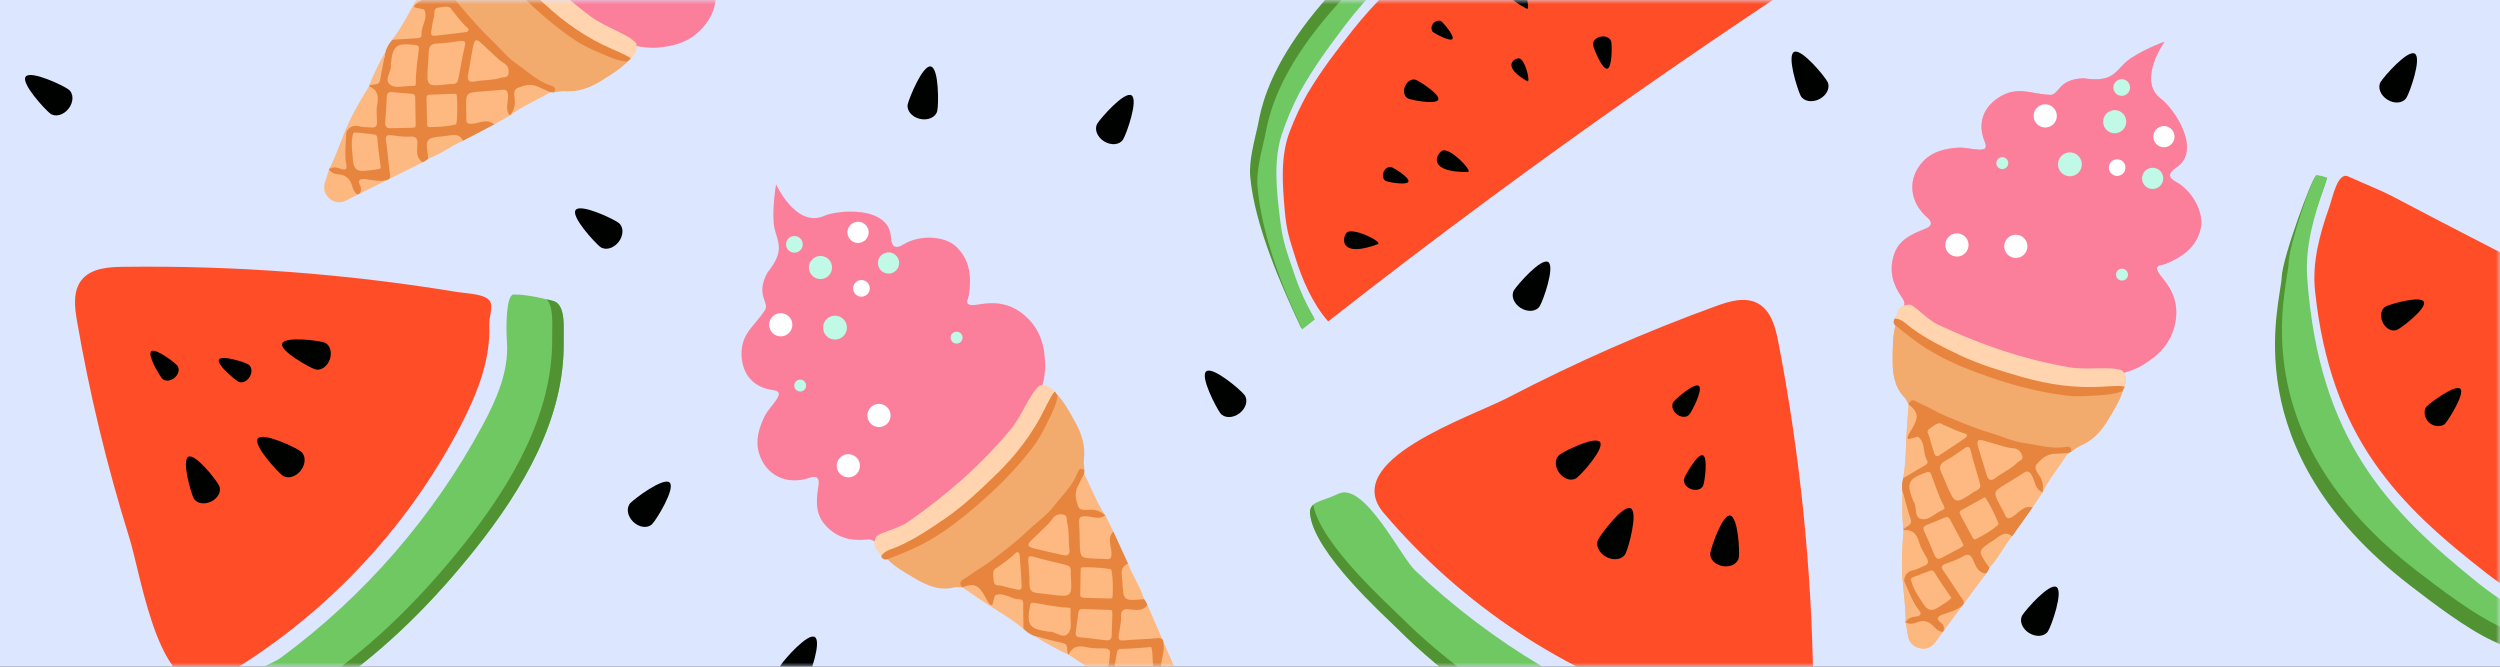 <?xml version="1.0" encoding="UTF-8"?>
<svg width="300px" height="80px" viewBox="0 0 300 80" version="1.1" xmlns="http://www.w3.org/2000/svg" xmlns:xlink="http://www.w3.org/1999/xlink">
    <rect x="0" y="0" width="300" height="80" fill="#333333" stroke="none"/>
    <title>Group 18 + Group 19 + Group 20 + Group 21 + Group 22 Mask</title>
    <defs>
        <rect id="path-1" x="0" y="0" width="300" height="80"></rect>
    </defs>
    <g id="Page-3" stroke="none" stroke-width="1" fill="none" fill-rule="evenodd">
        <g id="Artboard-Copy-11" transform="translate(-1140, 0)">
            <g id="Group-18-+-Group-19-+-Group-20-+-Group-21-+-Group-22-Mask" transform="translate(1140, 0)">
                <mask id="mask-2" fill="white">
                    <use xlink:href="#path-1"></use>
                </mask>
                <use id="Mask" fill="#DCE6FF" xlink:href="#path-1"></use>
                <g id="Group-2" mask="url(#mask-2)" fill-rule="nonzero">
                    <g transform="translate(227, 5)">
                        <path d="M32.225,6.788 C33.755,7.824 37.415,13.069 34.073,15.153 C33.151,15.796 33.172,16.32 34.15,16.845 C36.085,17.884 37.544,20.564 37.068,22.484 C36.507,24.748 34.828,25.861 32.844,26.673 C32.481,26.822 31.836,26.788 31.833,27.165 C31.83,27.566 32.213,28.008 32.508,28.366 C33.787,29.915 34.429,31.557 34.042,33.662 C33.585,36.141 32.061,37.636 30.06,38.843 C27.922,40.046 25.626,40.196 23.213,40.14 C18.686,40.035 14.572,38.34 10.399,36.97 C7.103,35.883 4.06,34.142 1.454,31.849 C1.632,31.43 1.519,31.101 1.254,30.725 C0.158,29.173 -0.354,27.554 0.27,25.591 C0.697,24.25 1.592,23.58 2.707,23.019 C3.163,22.79 3.649,22.624 4.119,22.421 C4.843,22.109 4.905,21.654 4.3,21.129 C2.098,19.221 1.828,16.386 3.833,14.302 C4.882,13.213 6.364,12.835 7.909,12.725 C8.772,12.663 9.568,12.911 10.398,12.955 C11.3,13.004 11.472,12.741 11.148,11.95 C10.234,9.715 11.066,7.676 13.169,6.512 C15.284,5.341 16.779,6.296 19.013,6.384 C20.114,6.427 19.933,4.47 23.056,4.395 C26.379,4.905 26.732,3.743 28.122,2.429 C29.667,1.116 32.749,-6.94682407e-15 32.749,-6.94682407e-15 C32.749,-6.94682407e-15 29.468,4.574 32.225,6.788 Z" id="Path" fill="#FDAEC0"></path>
                        <path d="M2.028,43.506 C1.848,43.251 1.78,42.945 1.546,42.702 C0.256,41.357 0.092,39.661 0.119,37.915 C0.139,36.621 0.11,35.322 0.466,34.059 C0.882,33.894 1.122,34.197 1.38,34.417 C3.779,36.469 6.499,37.946 9.43,39.103 C12.839,40.444 16.376,41.437 19.986,42.067 C21.428,42.32 22.876,42.342 24.358,42.235 C25.486,42.153 26.599,41.925 27.73,41.911 C27.366,43.111 26.651,44.233 25.986,45.346 C25.145,46.753 24.129,47.861 22.607,48.503 C22.22,48.666 21.89,48.966 21.533,49.203 C21.285,48.946 20.95,48.949 20.639,48.949 C16.34,48.947 12.399,47.471 8.445,46.027 C6.733,45.402 5.097,44.623 3.488,43.775 C3.034,43.535 2.56,43.347 2.028,43.506 Z" id="Path" fill="#FDB981"></path>
                        <path d="M2.028,43.506 C2.393,42.617 2.963,43.23 3.362,43.397 C4.471,43.859 5.489,44.509 6.61,44.975 C8.343,45.694 10.066,46.42 11.87,46.948 C13.237,47.348 14.564,47.995 15.956,48.173 C17.534,48.375 19.098,48.886 20.73,48.654 C21.094,48.603 21.644,48.473 21.533,49.203 C21.401,49.261 21.268,49.318 21.135,49.376 C20.753,49.648 20.315,49.692 19.864,49.696 C19.447,49.699 19.051,49.753 18.677,49.986 C17.475,50.733 17.401,50.935 18.062,52.192 C18.379,52.793 18.617,52.749 18.296,53.411 C18.24,53.419 18.152,54.065 18.095,54.072 C17.394,54.106 17.214,53.559 17.002,53.069 C16.405,51.693 16.276,51.642 15.039,52.509 C14.388,52.966 13.682,53.331 13.039,53.802 C12.652,54.086 12.586,54.363 12.812,54.769 C13.12,55.324 13.425,55.882 13.708,56.451 C13.943,56.925 14.222,56.912 14.616,56.64 C15.007,56.369 15.372,56.052 15.805,55.849 C16.166,55.68 16.551,55.403 16.901,55.882 C16.082,57.036 15.264,58.189 14.445,59.342 C13.063,59.121 12.229,60.213 11.158,60.731 C10.801,60.904 10.928,61.26 11.061,61.571 C11.284,62.087 11.712,62.517 11.717,63.124 C11.659,63.401 11.316,63.825 11.316,63.825 C10.484,64.059 10.182,63.457 9.862,62.894 C9.234,61.79 9.216,61.743 8.076,62.257 C6.014,63.187 5.983,62.623 7.326,64.787 C7.578,65.194 7.815,65.611 8.084,66.008 C8.805,67.075 9.039,67.351 7.965,68.1 C7.781,68.228 7.269,68.449 7.074,68.557 C6.469,68.893 5.449,69.031 6.391,70.085 C6.516,70.226 6.397,70.518 6.225,70.691 C6.196,70.741 6.162,70.787 6.122,70.828 C5.556,71.09 5.228,70.673 4.9,70.36 C4.367,69.853 3.793,69.697 3.084,69.926 C2.605,70.081 2.093,70.209 1.694,69.717 L1.682,69.699 C1.658,69.171 2.05,68.967 2.441,68.886 C3.269,68.716 3.073,68.394 2.737,67.861 C2.188,66.99 1.541,66.142 1.487,65.043 L1.487,65.043 C1.323,63.955 1.499,63.634 2.493,63.205 C4.224,62.459 4.187,62.477 3.371,60.792 C2.922,59.864 2.582,58.898 1.432,58.622 L1.43,58.604 C1.364,58.306 1.568,58.128 1.748,57.959 C2.049,57.676 2.06,57.356 1.923,57.004 C1.621,56.229 1.62,55.4 1.477,54.596 C1.207,53.868 1.207,53.129 1.382,52.382 C1.879,51.83 2.448,51.361 3.129,51.065 C3.836,50.759 4.132,50.338 3.772,49.573 C3.596,49.199 3.548,48.775 3.473,48.366 C3.432,48.148 3.436,47.716 3.214,47.776 C0.54,48.489 2.634,45.805 2.634,45.805 C2.996,44.838 2.653,44.324 2.042,43.543 L2.028,43.506 Z" id="Path" fill="#E7853E"></path>
                        <path d="M2.251,31.567 C2.851,31.749 4.314,33.365 5.523,33.937 C10.594,36.337 15.857,38.149 21.419,39.089 C23.51,39.442 26.399,38.901 27.676,39.47 C28.262,40.125 28.156,40.834 27.844,41.56 C25.105,41.785 22.373,41.821 19.648,41.376 C15.882,40.762 12.273,39.648 8.748,38.19 C5.737,36.947 2.922,35.275 0.39,33.225 C0.471,33.095 0.599,32.973 0.627,32.832 C0.808,31.937 1.352,31.53 2.251,31.567 Z" id="Path" fill="#FDBA80"></path>
                        <path d="M0.39,33.225 C1.26,33.263 1.793,33.94 2.408,34.388 C4.221,35.711 6.196,36.691 8.218,37.645 C10.628,38.782 13.154,39.526 15.69,40.252 C18.859,41.159 22.095,41.609 25.406,41.396 C25.979,41.359 28.452,41.178 27.844,41.56 C27.806,41.677 27.768,41.794 27.73,41.911 C26.716,42.345 25.676,42.387 24.574,42.458 C23.371,42.535 22.174,42.617 20.993,42.471 C18.112,42.117 15.295,41.435 12.541,40.515 C9.588,39.528 6.683,38.436 4.042,36.739 C2.783,35.929 1.626,34.994 0.466,34.058 C0.2,33.803 0.184,33.524 0.39,33.225 Z" id="Path" fill="#E7843E"></path>
                        <path d="M6.225,70.691 C6.317,70.328 6.288,70.033 5.947,69.767 C5.429,69.363 5.307,69.037 6.12,68.741 C6.914,68.451 8.016,68.22 8.578,67.518 C8.782,67.263 8.53,66.952 8.309,66.637 C7.579,65.603 6.932,64.51 6.197,63.48 C5.846,62.989 6.057,62.817 6.478,62.647 C7.154,62.375 7.881,62.182 8.49,61.801 C9.235,61.334 9.521,61.61 9.811,62.284 C10.107,62.974 10.381,63.737 11.316,63.825 C9.619,66.114 7.922,68.403 6.225,70.691 Z" id="Path" fill="#FCB982"></path>
                        <path d="M16.901,55.882 C15.842,55.603 15.283,56.508 14.581,56.961 C13.979,57.349 13.796,57.244 13.558,56.691 C13.407,56.34 13.199,56.015 13.022,55.676 C12.154,54.013 12.156,54.015 13.731,53.056 C14.438,52.626 15.151,52.204 15.841,51.747 C16.309,51.438 16.532,51.574 16.802,52.034 C17.209,52.725 17.194,53.695 18.096,54.072 C17.697,54.675 17.299,55.279 16.901,55.882 Z" id="Path" fill="#FDB981"></path>
                        <path d="M2.042,43.543 C3.263,44.481 3.223,45.135 2.432,46.469 C2.247,46.78 1.663,47.615 1.98,47.698 C2.069,47.721 3.123,47.378 3.182,47.424 C4.095,48.135 3.696,49.345 4.232,50.218 C4.495,50.646 4.033,50.81 3.739,50.985 C2.954,51.452 2.168,51.918 1.382,52.382 C1.758,50.403 1.683,48.392 1.828,46.396 C1.898,45.445 1.969,44.494 2.042,43.543 Z" id="Path" fill="#FDB982"></path>
                        <path d="M1.432,58.622 C2.574,58.507 3.031,59.154 3.318,60.157 C3.506,60.815 3.932,61.405 4.251,62.027 C4.469,62.451 4.37,62.739 3.903,62.909 C3.488,63.06 3.101,63.323 2.675,63.405 C1.733,63.588 1.453,64.186 1.487,65.044 C1.045,64.518 1.29,60.208 1.432,58.622 Z" id="Path" fill="#FDB980"></path>
                        <path d="M1.694,69.717 C2.105,69.897 2.574,69.892 2.982,69.702 C3.824,69.329 4.499,69.568 5.086,70.217 C5.366,70.527 5.684,70.78 6.122,70.828 C5.825,71.237 5.53,71.647 5.231,72.055 C4.746,72.716 4.074,72.964 3.306,72.76 C2.545,72.557 2.056,72.038 1.946,71.214 C1.878,70.713 1.779,70.216 1.694,69.717 Z" id="Path" fill="#FCB87F"></path>
                        <path d="M18.095,54.072 C18.236,53.406 18.158,52.824 17.837,52.258 C17.566,51.78 17.002,51.186 17.396,50.722 C17.899,50.129 18.537,49.519 19.436,49.463 C20.002,49.427 20.569,49.404 21.135,49.376 C20.172,50.93 18.889,52.413 18.095,54.072 Z" id="Path" fill="#FCB982"></path>
                        <path d="M11.717,63.124 C10.269,61.078 10.274,61.086 12.286,59.792 C12.958,59.36 13.545,58.634 14.445,59.342 C13.441,60.535 12.804,61.992 11.717,63.124 Z" id="Path" fill="#FCB97F"></path>
                        <path d="M1.296,64.311 C1.841,65.379 2.461,67.243 3.244,68.182 C3.582,68.588 3.593,68.896 2.936,68.982 C2.439,69.047 1.919,69.146 1.682,69.699 C1.738,68.142 1.396,65.974 1.296,64.311 Z" id="Path" fill="#FBB780"></path>
                        <path d="M1.311,53.973 C1.574,54.875 1.978,56.409 2.274,57.3 C2.545,58.121 1.59,58.094 1.43,58.604 C1.247,57.266 1.25,55.308 1.311,53.973 Z" id="Path" fill="#FABA85"></path>
                        <path d="M10.654,53.335 C10.529,53.783 10.143,53.853 9.86,54.041 C7.6,55.543 7.606,55.539 6.558,53.087 C6.366,52.636 6.182,52.175 5.974,51.741 C5.627,51.019 5.797,50.652 6.464,50.286 C7.242,49.86 7.965,49.33 8.698,48.825 C9.174,48.497 9.367,48.558 9.509,49.165 C9.783,50.336 10.163,51.482 10.493,52.64 C10.563,52.882 10.608,53.132 10.654,53.335 Z" id="Path" fill="#FDB981"></path>
                        <path d="M6.361,56.02 C6.236,56.113 6.104,56.197 5.966,56.27 C5.183,56.615 4.466,57.426 3.653,57.303 C2.599,57.143 3.104,55.846 2.624,55.185 C2.607,55.158 2.594,55.129 2.584,55.099 C1.726,52.959 1.973,52.462 4.175,51.675 C4.626,51.514 4.687,51.8 4.779,52.038 C5.255,53.273 5.632,54.548 6.269,55.718 C6.309,55.816 6.34,55.917 6.361,56.02 L6.361,56.02 Z" id="Path" fill="#FDB981"></path>
                        <path d="M12.132,48.197 C12.81,48.329 13.652,48.727 14.582,48.79 C15.1,48.825 15.46,49.105 15.645,49.616 C15.858,50.209 15.323,50.267 15.052,50.54 C14.3,51.299 13.301,51.694 12.477,52.343 C11.923,52.78 11.592,52.633 11.398,51.979 C11.066,50.857 10.689,49.748 10.376,48.621 C10.151,47.813 10.34,47.667 11.184,47.91 C11.43,47.98 11.673,48.058 12.132,48.197 Z" id="Path" fill="#FDB981"></path>
                        <path d="M8.623,60.48 C8.503,60.574 8.377,60.661 8.247,60.741 C7.495,61.147 6.738,61.545 5.984,61.949 C5.581,62.165 5.316,62.017 5.149,61.63 C4.734,60.672 4.35,59.699 3.901,58.757 C3.678,58.291 3.893,58.117 4.254,57.969 C4.958,57.682 5.67,57.414 6.369,57.113 C6.66,56.988 6.844,57.029 6.992,57.311 C7.496,58.268 8.009,59.219 8.515,60.175 C8.557,60.274 8.594,60.376 8.623,60.48 Z" id="Path" fill="#FDB981"></path>
                        <path d="M11.191,54.686 C11.401,54.735 12.955,57.821 12.81,57.951 C12.001,58.678 11.055,59.205 10.096,59.7 C9.829,59.837 9.724,59.527 9.622,59.341 C9.177,58.529 8.739,57.713 8.305,56.895 C8.186,56.671 8.022,56.415 8.344,56.232 C9.231,55.727 10.128,55.239 11.022,54.746 C11.076,54.721 11.133,54.701 11.191,54.686 Z" id="Path" fill="#FDB980"></path>
                        <path d="M7.161,66.755 C6.735,67.221 6.207,67.46 5.742,67.788 C4.935,68.358 4.349,68.379 3.774,67.437 C3.277,66.621 2.694,65.865 2.418,64.931 C2.344,64.68 2.196,64.417 2.533,64.28 C3.238,63.991 3.951,63.722 4.672,63.473 C4.928,63.383 5.082,63.583 5.199,63.785 C5.738,64.72 7.126,66.655 7.161,66.755 Z" id="Path" fill="#FDB981"></path>
                        <path d="M6.15,45.95 C7.118,46.359 7.867,46.779 8.705,46.982 C9.146,47.089 9.101,47.37 8.803,47.576 C7.788,48.277 6.756,48.953 5.724,49.629 C5.395,49.845 5.198,49.704 5.096,49.353 C4.928,48.777 4.706,48.212 4.593,47.626 C4.518,47.24 4.015,46.787 4.555,46.439 C5.074,46.104 5.592,45.516 6.15,45.95 Z" id="Path" fill="#FDBA80"></path>
                        <circle id="Oval" fill="#C1F9E7" transform="translate(21.388, 14.72) rotate(-27.355) translate(-21.388, -14.72) " cx="21.388" cy="14.72" r="1.432"></circle>
                        <circle id="Oval" fill="#FFFFFF" transform="translate(27.056, 15.111) rotate(-89.633) translate(-27.056, -15.111) " cx="27.056" cy="15.111" r="1"></circle>
                        <circle id="Oval" fill="#C1F9E7" transform="translate(26.763, 9.603) rotate(-80.707) translate(-26.763, -9.603) " cx="26.763" cy="9.603" r="1.388"></circle>
                        <circle id="Oval" fill="#C1F9E7" transform="translate(31.317, 16.405) rotate(-66.786) translate(-31.317, -16.405) " cx="31.317" cy="16.405" r="1.273"></circle>
                        <path d="M13.96,14.785 C13.876,15.062 13.633,15.262 13.345,15.29 C13.057,15.318 12.78,15.17 12.644,14.915 C12.507,14.659 12.538,14.347 12.722,14.123 C12.906,13.899 13.206,13.808 13.483,13.892 C13.862,14.007 14.075,14.407 13.96,14.785 L13.96,14.785 Z" id="Path" fill="#C1F9E7"></path>
                        <circle id="Oval" fill="#FFFFFF" transform="translate(32.672, 11.398) rotate(-12.674) translate(-32.672, -11.398) " cx="32.672" cy="11.398" r="1.273"></circle>
                        <circle id="Oval" fill="#FFFFFF" transform="translate(18.428, 8.909) rotate(-20.021) translate(-18.428, -8.909) " cx="18.428" cy="8.909" r="1.393"></circle>
                        <circle id="Oval" fill="#C1F9E7" transform="translate(27.607, 5.503) rotate(-27.592) translate(-27.607, -5.503) " cx="27.607" cy="5.503" r="1"></circle>
                        <circle id="Oval" fill="#FFFFFF" transform="translate(7.832, 24.395) rotate(-71.599) translate(-7.832, -24.395) " cx="7.832" cy="24.395" r="1.393"></circle>
                        <circle id="Oval" fill="#FFFFFF" transform="translate(14.898, 24.561) rotate(-66.461) translate(-14.898, -24.561) " cx="14.898" cy="24.561" r="1.393"></circle>
                        <path d="M28.328,28.164 C28.213,28.543 27.814,28.756 27.435,28.641 C27.057,28.526 26.843,28.127 26.958,27.748 C27.073,27.37 27.473,27.156 27.851,27.271 C28.033,27.326 28.185,27.452 28.275,27.619 C28.364,27.786 28.383,27.983 28.328,28.164 Z" id="Path" fill="#C1F9E7"></path>
                    </g>
                </g>
                <g id="Group-2-Copy-2" mask="url(#mask-2)" fill-rule="nonzero">
                    <g transform="translate(69.972, -1.381) rotate(27) translate(-69.972, 1.381) translate(50.972, -37.881)" id="Path">
                        <path d="M32.225,6.788 C33.755,7.824 37.415,13.069 34.073,15.153 C33.151,15.796 33.172,16.32 34.15,16.845 C36.085,17.884 37.544,20.564 37.068,22.484 C36.507,24.748 34.828,25.861 32.844,26.673 C32.481,26.822 31.836,26.788 31.833,27.165 C31.83,27.566 32.213,28.008 32.508,28.366 C33.787,29.915 34.429,31.557 34.042,33.662 C33.585,36.141 32.061,37.636 30.06,38.843 C27.922,40.046 25.626,40.196 23.213,40.14 C18.686,40.035 14.572,38.34 10.399,36.97 C7.103,35.883 4.06,34.142 1.454,31.849 C1.632,31.43 1.519,31.101 1.254,30.725 C0.158,29.173 -0.354,27.554 0.27,25.591 C0.697,24.25 1.592,23.58 2.707,23.019 C3.163,22.79 3.649,22.624 4.119,22.421 C4.843,22.109 4.905,21.654 4.3,21.129 C2.098,19.221 1.828,16.386 3.833,14.302 C4.882,13.213 6.364,12.835 7.909,12.725 C8.772,12.663 9.568,12.911 10.398,12.955 C11.3,13.004 11.472,12.741 11.148,11.95 C10.234,9.715 11.066,7.676 13.169,6.512 C15.284,5.341 16.779,6.296 19.013,6.384 C20.114,6.427 19.933,4.47 23.056,4.395 C26.379,4.905 26.732,3.743 28.122,2.429 C29.667,1.116 32.749,-6.94682407e-15 32.749,-6.94682407e-15 C32.749,-6.94682407e-15 29.468,4.574 32.225,6.788 Z" fill="#FB7F9B"></path>
                        <path d="M2.028,43.506 C1.848,43.251 1.78,42.945 1.546,42.702 C0.256,41.357 0.092,39.661 0.119,37.915 C0.139,36.621 0.11,35.322 0.466,34.059 C0.882,33.894 1.122,34.197 1.38,34.417 C3.779,36.469 6.499,37.946 9.43,39.103 C12.839,40.444 16.376,41.437 19.986,42.067 C21.428,42.32 22.876,42.342 24.358,42.235 C25.486,42.153 26.599,41.925 27.73,41.911 C27.366,43.111 26.651,44.233 25.986,45.346 C25.145,46.753 24.129,47.861 22.607,48.503 C22.22,48.666 21.89,48.966 21.533,49.203 C21.285,48.946 20.95,48.949 20.639,48.949 C16.34,48.947 12.399,47.471 8.445,46.027 C6.733,45.402 5.097,44.623 3.488,43.775 C3.034,43.535 2.56,43.347 2.028,43.506 Z" fill="#F3AA6D"></path>
                        <path d="M2.028,43.506 C2.393,42.617 2.963,43.23 3.362,43.397 C4.471,43.859 5.489,44.509 6.61,44.975 C8.343,45.694 10.066,46.42 11.87,46.948 C13.237,47.348 14.564,47.995 15.956,48.173 C17.534,48.375 19.098,48.886 20.73,48.654 C21.094,48.603 21.644,48.473 21.533,49.203 C21.401,49.261 21.268,49.318 21.135,49.376 C20.753,49.648 20.315,49.692 19.864,49.696 C19.447,49.699 19.051,49.753 18.677,49.986 C17.475,50.733 17.401,50.935 18.062,52.192 C18.379,52.793 18.617,52.749 18.296,53.411 C18.24,53.419 18.152,54.065 18.095,54.072 C17.394,54.106 17.214,53.559 17.002,53.069 C16.405,51.693 16.276,51.642 15.039,52.509 C14.388,52.966 13.682,53.331 13.039,53.802 C12.652,54.086 12.586,54.363 12.812,54.769 C13.12,55.324 13.425,55.882 13.708,56.451 C13.943,56.925 14.222,56.912 14.616,56.64 C15.007,56.369 15.372,56.052 15.805,55.849 C16.166,55.68 16.551,55.403 16.901,55.882 C16.082,57.036 15.264,58.189 14.445,59.342 C13.063,59.121 12.229,60.213 11.158,60.731 C10.801,60.904 10.928,61.26 11.061,61.571 C11.284,62.087 11.712,62.517 11.717,63.124 C11.659,63.401 11.316,63.825 11.316,63.825 C10.484,64.059 10.182,63.457 9.862,62.894 C9.234,61.79 9.216,61.743 8.076,62.257 C6.014,63.187 5.983,62.623 7.326,64.787 C7.578,65.194 7.815,65.611 8.084,66.008 C8.805,67.075 9.039,67.351 7.965,68.1 C7.781,68.228 7.269,68.449 7.074,68.557 C6.469,68.893 5.449,69.031 6.391,70.085 C6.516,70.226 6.397,70.518 6.225,70.691 C6.196,70.741 6.162,70.787 6.122,70.828 C5.556,71.09 5.228,70.673 4.9,70.36 C4.367,69.853 3.793,69.697 3.084,69.926 C2.605,70.081 2.093,70.209 1.694,69.717 L1.682,69.699 C1.658,69.171 2.05,68.967 2.441,68.886 C3.269,68.716 3.073,68.394 2.737,67.861 C2.188,66.99 1.541,66.142 1.487,65.043 L1.487,65.043 C1.323,63.955 1.499,63.634 2.493,63.205 C4.224,62.459 4.187,62.477 3.371,60.792 C2.922,59.864 2.582,58.898 1.432,58.622 L1.43,58.604 C1.364,58.306 1.568,58.128 1.748,57.959 C2.049,57.676 2.06,57.356 1.923,57.004 C1.621,56.229 1.62,55.4 1.477,54.596 C1.207,53.868 1.207,53.129 1.382,52.382 C1.879,51.83 2.448,51.361 3.129,51.065 C3.836,50.759 4.132,50.338 3.772,49.573 C3.596,49.199 3.548,48.775 3.473,48.366 C3.432,48.148 3.436,47.716 3.214,47.776 C0.54,48.489 2.634,45.805 2.634,45.805 C2.996,44.838 2.653,44.324 2.042,43.543 L2.028,43.506 Z" fill="#E7853E"></path>
                        <path d="M2.251,31.567 C2.851,31.749 4.314,33.365 5.523,33.937 C10.594,36.337 15.857,38.149 21.419,39.089 C23.51,39.442 26.399,38.901 27.676,39.47 C28.262,40.125 28.156,40.834 27.844,41.56 C25.105,41.785 22.373,41.821 19.648,41.376 C15.882,40.762 12.273,39.648 8.748,38.19 C5.737,36.947 2.922,35.275 0.39,33.225 C0.471,33.095 0.599,32.973 0.627,32.832 C0.808,31.937 1.352,31.53 2.251,31.567 Z" fill="#FFD4AE"></path>
                        <path d="M0.39,33.225 C1.26,33.263 1.793,33.94 2.408,34.388 C4.221,35.711 6.196,36.691 8.218,37.645 C10.628,38.782 13.154,39.526 15.69,40.252 C18.859,41.159 22.095,41.609 25.406,41.396 C25.979,41.359 28.452,41.178 27.844,41.56 C27.806,41.677 27.768,41.794 27.73,41.911 C26.716,42.345 25.676,42.387 24.574,42.458 C23.371,42.535 22.174,42.617 20.993,42.471 C18.112,42.117 15.295,41.435 12.541,40.515 C9.588,39.528 6.683,38.436 4.042,36.739 C2.783,35.929 1.626,34.994 0.466,34.058 C0.2,33.803 0.184,33.524 0.39,33.225 Z" fill="#E7843E"></path>
                        <path d="M6.225,70.691 C6.317,70.328 6.288,70.033 5.947,69.767 C5.429,69.363 5.307,69.037 6.12,68.741 C6.914,68.451 8.016,68.22 8.578,67.518 C8.782,67.263 8.53,66.952 8.309,66.637 C7.579,65.603 6.932,64.51 6.197,63.48 C5.846,62.989 6.057,62.817 6.478,62.647 C7.154,62.375 7.881,62.182 8.49,61.801 C9.235,61.334 9.521,61.61 9.811,62.284 C10.107,62.974 10.381,63.737 11.316,63.825 C9.619,66.114 7.922,68.403 6.225,70.691 Z" fill="#FCB982"></path>
                        <path d="M16.901,55.882 C15.842,55.603 15.283,56.508 14.581,56.961 C13.979,57.349 13.796,57.244 13.558,56.691 C13.407,56.34 13.199,56.015 13.022,55.676 C12.154,54.013 12.156,54.015 13.731,53.056 C14.438,52.626 15.151,52.204 15.841,51.747 C16.309,51.438 16.532,51.574 16.802,52.034 C17.209,52.725 17.194,53.695 18.096,54.072 C17.697,54.675 17.299,55.279 16.901,55.882 Z" fill="#FDB981"></path>
                        <path d="M2.042,43.543 C3.263,44.481 3.223,45.135 2.432,46.469 C2.247,46.78 1.663,47.615 1.98,47.698 C2.069,47.721 3.123,47.378 3.182,47.424 C4.095,48.135 3.696,49.345 4.232,50.218 C4.495,50.646 4.033,50.81 3.739,50.985 C2.954,51.452 2.168,51.918 1.382,52.382 C1.758,50.403 1.683,48.392 1.828,46.396 C1.898,45.445 1.969,44.494 2.042,43.543 Z" fill="#FDB982"></path>
                        <path d="M1.432,58.622 C2.574,58.507 3.031,59.154 3.318,60.157 C3.506,60.815 3.932,61.405 4.251,62.027 C4.469,62.451 4.37,62.739 3.903,62.909 C3.488,63.06 3.101,63.323 2.675,63.405 C1.733,63.588 1.453,64.186 1.487,65.044 C1.045,64.518 1.29,60.208 1.432,58.622 Z" fill="#FDB980"></path>
                        <path d="M1.694,69.717 C2.105,69.897 2.574,69.892 2.982,69.702 C3.824,69.329 4.499,69.568 5.086,70.217 C5.366,70.527 5.684,70.78 6.122,70.828 C5.825,71.237 5.53,71.647 5.231,72.055 C4.746,72.716 4.074,72.964 3.306,72.76 C2.545,72.557 2.056,72.038 1.946,71.214 C1.878,70.713 1.779,70.216 1.694,69.717 Z" fill="#FCB87F"></path>
                        <path d="M18.095,54.072 C18.236,53.406 18.158,52.824 17.837,52.258 C17.566,51.78 17.002,51.186 17.396,50.722 C17.899,50.129 18.537,49.519 19.436,49.463 C20.002,49.427 20.569,49.404 21.135,49.376 C20.172,50.93 18.889,52.413 18.095,54.072 Z" fill="#FCB982"></path>
                        <path d="M11.717,63.124 C10.269,61.078 10.274,61.086 12.286,59.792 C12.958,59.36 13.545,58.634 14.445,59.342 C13.441,60.535 12.804,61.992 11.717,63.124 Z" fill="#FCB97F"></path>
                        <path d="M1.296,64.311 C1.841,65.379 2.461,67.243 3.244,68.182 C3.582,68.588 3.593,68.896 2.936,68.982 C2.439,69.047 1.919,69.146 1.682,69.699 C1.738,68.142 1.396,65.974 1.296,64.311 Z" fill="#FBB780"></path>
                        <path d="M1.311,53.973 C1.574,54.875 1.978,56.409 2.274,57.3 C2.545,58.121 1.59,58.094 1.43,58.604 C1.247,57.266 1.25,55.308 1.311,53.973 Z" fill="#FABA85"></path>
                        <path d="M10.654,53.335 C10.529,53.783 10.143,53.853 9.86,54.041 C7.6,55.543 7.606,55.539 6.558,53.087 C6.366,52.636 6.182,52.175 5.974,51.741 C5.627,51.019 5.797,50.652 6.464,50.286 C7.242,49.86 7.965,49.33 8.698,48.825 C9.174,48.497 9.367,48.558 9.509,49.165 C9.783,50.336 10.163,51.482 10.493,52.64 C10.563,52.882 10.608,53.132 10.654,53.335 Z" fill="#FDB981"></path>
                        <path d="M6.361,56.02 C6.236,56.113 6.104,56.197 5.966,56.27 C5.183,56.615 4.466,57.426 3.653,57.303 C2.599,57.143 3.104,55.846 2.624,55.185 C2.607,55.158 2.594,55.129 2.584,55.099 C1.726,52.959 1.973,52.462 4.175,51.675 C4.626,51.514 4.687,51.8 4.779,52.038 C5.255,53.273 5.632,54.548 6.269,55.718 C6.309,55.816 6.34,55.917 6.361,56.02 L6.361,56.02 Z" fill="#FDB981"></path>
                        <path d="M12.132,48.197 C12.81,48.329 13.652,48.727 14.582,48.79 C15.1,48.825 15.46,49.105 15.645,49.616 C15.858,50.209 15.323,50.267 15.052,50.54 C14.3,51.299 13.301,51.694 12.477,52.343 C11.923,52.78 11.592,52.633 11.398,51.979 C11.066,50.857 10.689,49.748 10.376,48.621 C10.151,47.813 10.34,47.667 11.184,47.91 C11.43,47.98 11.673,48.058 12.132,48.197 Z" fill="#FDB981"></path>
                        <path d="M8.623,60.48 C8.503,60.574 8.377,60.661 8.247,60.741 C7.495,61.147 6.738,61.545 5.984,61.949 C5.581,62.165 5.316,62.017 5.149,61.63 C4.734,60.672 4.35,59.699 3.901,58.757 C3.678,58.291 3.893,58.117 4.254,57.969 C4.958,57.682 5.67,57.414 6.369,57.113 C6.66,56.988 6.844,57.029 6.992,57.311 C7.496,58.268 8.009,59.219 8.515,60.175 C8.557,60.274 8.594,60.376 8.623,60.48 Z" fill="#FDB981"></path>
                        <path d="M11.191,54.686 C11.401,54.735 12.955,57.821 12.81,57.951 C12.001,58.678 11.055,59.205 10.096,59.7 C9.829,59.837 9.724,59.527 9.622,59.341 C9.177,58.529 8.739,57.713 8.305,56.895 C8.186,56.671 8.022,56.415 8.344,56.232 C9.231,55.727 10.128,55.239 11.022,54.746 C11.076,54.721 11.133,54.701 11.191,54.686 Z" fill="#FDB980"></path>
                        <path d="M7.161,66.755 C6.735,67.221 6.207,67.46 5.742,67.788 C4.935,68.358 4.349,68.379 3.774,67.437 C3.277,66.621 2.694,65.865 2.418,64.931 C2.344,64.68 2.196,64.417 2.533,64.28 C3.238,63.991 3.951,63.722 4.672,63.473 C4.928,63.383 5.082,63.583 5.199,63.785 C5.738,64.72 7.126,66.655 7.161,66.755 Z" fill="#FDB981"></path>
                        <path d="M6.15,45.95 C7.118,46.359 7.867,46.779 8.705,46.982 C9.146,47.089 9.101,47.37 8.803,47.576 C7.788,48.277 6.756,48.953 5.724,49.629 C5.395,49.845 5.198,49.704 5.096,49.353 C4.928,48.777 4.706,48.212 4.593,47.626 C4.518,47.24 4.015,46.787 4.555,46.439 C5.074,46.104 5.592,45.516 6.15,45.95 Z" fill="#FDBA80"></path>
                    </g>
                </g>
                <g id="Group-2" mask="url(#mask-2)" fill-rule="nonzero">
                    <g transform="translate(227, 5)">
                        <path d="M32.225,6.788 C33.755,7.824 37.415,13.069 34.073,15.153 C33.151,15.796 33.172,16.32 34.15,16.845 C36.085,17.884 37.544,20.564 37.068,22.484 C36.507,24.748 34.828,25.861 32.844,26.673 C32.481,26.822 31.836,26.788 31.833,27.165 C31.83,27.566 32.213,28.008 32.508,28.366 C33.787,29.915 34.429,31.557 34.042,33.662 C33.585,36.141 32.061,37.636 30.06,38.843 C27.922,40.046 25.626,40.196 23.213,40.14 C18.686,40.035 14.572,38.34 10.399,36.97 C7.103,35.883 4.06,34.142 1.454,31.849 C1.632,31.43 1.519,31.101 1.254,30.725 C0.158,29.173 -0.354,27.554 0.27,25.591 C0.697,24.25 1.592,23.58 2.707,23.019 C3.163,22.79 3.649,22.624 4.119,22.421 C4.843,22.109 4.905,21.654 4.3,21.129 C2.098,19.221 1.828,16.386 3.833,14.302 C4.882,13.213 6.364,12.835 7.909,12.725 C8.772,12.663 9.568,12.911 10.398,12.955 C11.3,13.004 11.472,12.741 11.148,11.95 C10.234,9.715 11.066,7.676 13.169,6.512 C15.284,5.341 16.779,6.296 19.013,6.384 C20.114,6.427 19.933,4.47 23.056,4.395 C26.379,4.905 26.732,3.743 28.122,2.429 C29.667,1.116 32.749,-6.94682407e-15 32.749,-6.94682407e-15 C32.749,-6.94682407e-15 29.468,4.574 32.225,6.788 Z" id="Path" fill="#FB7F9B"></path>
                        <path d="M2.028,43.506 C1.848,43.251 1.78,42.945 1.546,42.702 C0.256,41.357 0.092,39.661 0.119,37.915 C0.139,36.621 0.11,35.322 0.466,34.059 C0.882,33.894 1.122,34.197 1.38,34.417 C3.779,36.469 6.499,37.946 9.43,39.103 C12.839,40.444 16.376,41.437 19.986,42.067 C21.428,42.32 22.876,42.342 24.358,42.235 C25.486,42.153 26.599,41.925 27.73,41.911 C27.366,43.111 26.651,44.233 25.986,45.346 C25.145,46.753 24.129,47.861 22.607,48.503 C22.22,48.666 21.89,48.966 21.533,49.203 C21.285,48.946 20.95,48.949 20.639,48.949 C16.34,48.947 12.399,47.471 8.445,46.027 C6.733,45.402 5.097,44.623 3.488,43.775 C3.034,43.535 2.56,43.347 2.028,43.506 Z" id="Path" fill="#F3AA6D"></path>
                        <path d="M2.028,43.506 C2.393,42.617 2.963,43.23 3.362,43.397 C4.471,43.859 5.489,44.509 6.61,44.975 C8.343,45.694 10.066,46.42 11.87,46.948 C13.237,47.348 14.564,47.995 15.956,48.173 C17.534,48.375 19.098,48.886 20.73,48.654 C21.094,48.603 21.644,48.473 21.533,49.203 C21.401,49.261 21.268,49.318 21.135,49.376 C20.753,49.648 20.315,49.692 19.864,49.696 C19.447,49.699 19.051,49.753 18.677,49.986 C17.475,50.733 17.401,50.935 18.062,52.192 C18.379,52.793 18.617,52.749 18.296,53.411 C18.24,53.419 18.152,54.065 18.095,54.072 C17.394,54.106 17.214,53.559 17.002,53.069 C16.405,51.693 16.276,51.642 15.039,52.509 C14.388,52.966 13.682,53.331 13.039,53.802 C12.652,54.086 12.586,54.363 12.812,54.769 C13.12,55.324 13.425,55.882 13.708,56.451 C13.943,56.925 14.222,56.912 14.616,56.64 C15.007,56.369 15.372,56.052 15.805,55.849 C16.166,55.68 16.551,55.403 16.901,55.882 C16.082,57.036 15.264,58.189 14.445,59.342 C13.063,59.121 12.229,60.213 11.158,60.731 C10.801,60.904 10.928,61.26 11.061,61.571 C11.284,62.087 11.712,62.517 11.717,63.124 C11.659,63.401 11.316,63.825 11.316,63.825 C10.484,64.059 10.182,63.457 9.862,62.894 C9.234,61.79 9.216,61.743 8.076,62.257 C6.014,63.187 5.983,62.623 7.326,64.787 C7.578,65.194 7.815,65.611 8.084,66.008 C8.805,67.075 9.039,67.351 7.965,68.1 C7.781,68.228 7.269,68.449 7.074,68.557 C6.469,68.893 5.449,69.031 6.391,70.085 C6.516,70.226 6.397,70.518 6.225,70.691 C6.196,70.741 6.162,70.787 6.122,70.828 C5.556,71.09 5.228,70.673 4.9,70.36 C4.367,69.853 3.793,69.697 3.084,69.926 C2.605,70.081 2.093,70.209 1.694,69.717 L1.682,69.699 C1.658,69.171 2.05,68.967 2.441,68.886 C3.269,68.716 3.073,68.394 2.737,67.861 C2.188,66.99 1.541,66.142 1.487,65.043 L1.487,65.043 C1.323,63.955 1.499,63.634 2.493,63.205 C4.224,62.459 4.187,62.477 3.371,60.792 C2.922,59.864 2.582,58.898 1.432,58.622 L1.43,58.604 C1.364,58.306 1.568,58.128 1.748,57.959 C2.049,57.676 2.06,57.356 1.923,57.004 C1.621,56.229 1.62,55.4 1.477,54.596 C1.207,53.868 1.207,53.129 1.382,52.382 C1.879,51.83 2.448,51.361 3.129,51.065 C3.836,50.759 4.132,50.338 3.772,49.573 C3.596,49.199 3.548,48.775 3.473,48.366 C3.432,48.148 3.436,47.716 3.214,47.776 C0.54,48.489 2.634,45.805 2.634,45.805 C2.996,44.838 2.653,44.324 2.042,43.543 L2.028,43.506 Z" id="Path" fill="#E7853E"></path>
                        <path d="M2.251,31.567 C2.851,31.749 4.314,33.365 5.523,33.937 C10.594,36.337 15.857,38.149 21.419,39.089 C23.51,39.442 26.399,38.901 27.676,39.47 C28.262,40.125 28.156,40.834 27.844,41.56 C25.105,41.785 22.373,41.821 19.648,41.376 C15.882,40.762 12.273,39.648 8.748,38.19 C5.737,36.947 2.922,35.275 0.39,33.225 C0.471,33.095 0.599,32.973 0.627,32.832 C0.808,31.937 1.352,31.53 2.251,31.567 Z" id="Path" fill="#FFD4AE"></path>
                        <path d="M0.39,33.225 C1.26,33.263 1.793,33.94 2.408,34.388 C4.221,35.711 6.196,36.691 8.218,37.645 C10.628,38.782 13.154,39.526 15.69,40.252 C18.859,41.159 22.095,41.609 25.406,41.396 C25.979,41.359 28.452,41.178 27.844,41.56 C27.806,41.677 27.768,41.794 27.73,41.911 C26.716,42.345 25.676,42.387 24.574,42.458 C23.371,42.535 22.174,42.617 20.993,42.471 C18.112,42.117 15.295,41.435 12.541,40.515 C9.588,39.528 6.683,38.436 4.042,36.739 C2.783,35.929 1.626,34.994 0.466,34.058 C0.2,33.803 0.184,33.524 0.39,33.225 Z" id="Path" fill="#E7843E"></path>
                        <path d="M6.225,70.691 C6.317,70.328 6.288,70.033 5.947,69.767 C5.429,69.363 5.307,69.037 6.12,68.741 C6.914,68.451 8.016,68.22 8.578,67.518 C8.782,67.263 8.53,66.952 8.309,66.637 C7.579,65.603 6.932,64.51 6.197,63.48 C5.846,62.989 6.057,62.817 6.478,62.647 C7.154,62.375 7.881,62.182 8.49,61.801 C9.235,61.334 9.521,61.61 9.811,62.284 C10.107,62.974 10.381,63.737 11.316,63.825 C9.619,66.114 7.922,68.403 6.225,70.691 Z" id="Path" fill="#FCB982"></path>
                        <path d="M16.901,55.882 C15.842,55.603 15.283,56.508 14.581,56.961 C13.979,57.349 13.796,57.244 13.558,56.691 C13.407,56.34 13.199,56.015 13.022,55.676 C12.154,54.013 12.156,54.015 13.731,53.056 C14.438,52.626 15.151,52.204 15.841,51.747 C16.309,51.438 16.532,51.574 16.802,52.034 C17.209,52.725 17.194,53.695 18.096,54.072 C17.697,54.675 17.299,55.279 16.901,55.882 Z" id="Path" fill="#FDB981"></path>
                        <path d="M2.042,43.543 C3.263,44.481 3.223,45.135 2.432,46.469 C2.247,46.78 1.663,47.615 1.98,47.698 C2.069,47.721 3.123,47.378 3.182,47.424 C4.095,48.135 3.696,49.345 4.232,50.218 C4.495,50.646 4.033,50.81 3.739,50.985 C2.954,51.452 2.168,51.918 1.382,52.382 C1.758,50.403 1.683,48.392 1.828,46.396 C1.898,45.445 1.969,44.494 2.042,43.543 Z" id="Path" fill="#FDB982"></path>
                        <path d="M1.432,58.622 C2.574,58.507 3.031,59.154 3.318,60.157 C3.506,60.815 3.932,61.405 4.251,62.027 C4.469,62.451 4.37,62.739 3.903,62.909 C3.488,63.06 3.101,63.323 2.675,63.405 C1.733,63.588 1.453,64.186 1.487,65.044 C1.045,64.518 1.29,60.208 1.432,58.622 Z" id="Path" fill="#FDB980"></path>
                        <path d="M1.694,69.717 C2.105,69.897 2.574,69.892 2.982,69.702 C3.824,69.329 4.499,69.568 5.086,70.217 C5.366,70.527 5.684,70.78 6.122,70.828 C5.825,71.237 5.53,71.647 5.231,72.055 C4.746,72.716 4.074,72.964 3.306,72.76 C2.545,72.557 2.056,72.038 1.946,71.214 C1.878,70.713 1.779,70.216 1.694,69.717 Z" id="Path" fill="#FCB87F"></path>
                        <path d="M18.095,54.072 C18.236,53.406 18.158,52.824 17.837,52.258 C17.566,51.78 17.002,51.186 17.396,50.722 C17.899,50.129 18.537,49.519 19.436,49.463 C20.002,49.427 20.569,49.404 21.135,49.376 C20.172,50.93 18.889,52.413 18.095,54.072 Z" id="Path" fill="#FCB982"></path>
                        <path d="M11.717,63.124 C10.269,61.078 10.274,61.086 12.286,59.792 C12.958,59.36 13.545,58.634 14.445,59.342 C13.441,60.535 12.804,61.992 11.717,63.124 Z" id="Path" fill="#FCB97F"></path>
                        <path d="M1.296,64.311 C1.841,65.379 2.461,67.243 3.244,68.182 C3.582,68.588 3.593,68.896 2.936,68.982 C2.439,69.047 1.919,69.146 1.682,69.699 C1.738,68.142 1.396,65.974 1.296,64.311 Z" id="Path" fill="#FBB780"></path>
                        <path d="M1.311,53.973 C1.574,54.875 1.978,56.409 2.274,57.3 C2.545,58.121 1.59,58.094 1.43,58.604 C1.247,57.266 1.25,55.308 1.311,53.973 Z" id="Path" fill="#FABA85"></path>
                        <path d="M10.654,53.335 C10.529,53.783 10.143,53.853 9.86,54.041 C7.6,55.543 7.606,55.539 6.558,53.087 C6.366,52.636 6.182,52.175 5.974,51.741 C5.627,51.019 5.797,50.652 6.464,50.286 C7.242,49.86 7.965,49.33 8.698,48.825 C9.174,48.497 9.367,48.558 9.509,49.165 C9.783,50.336 10.163,51.482 10.493,52.64 C10.563,52.882 10.608,53.132 10.654,53.335 Z" id="Path" fill="#FDB981"></path>
                        <path d="M6.361,56.02 C6.236,56.113 6.104,56.197 5.966,56.27 C5.183,56.615 4.466,57.426 3.653,57.303 C2.599,57.143 3.104,55.846 2.624,55.185 C2.607,55.158 2.594,55.129 2.584,55.099 C1.726,52.959 1.973,52.462 4.175,51.675 C4.626,51.514 4.687,51.8 4.779,52.038 C5.255,53.273 5.632,54.548 6.269,55.718 C6.309,55.816 6.34,55.917 6.361,56.02 L6.361,56.02 Z" id="Path" fill="#FDB981"></path>
                        <path d="M12.132,48.197 C12.81,48.329 13.652,48.727 14.582,48.79 C15.1,48.825 15.46,49.105 15.645,49.616 C15.858,50.209 15.323,50.267 15.052,50.54 C14.3,51.299 13.301,51.694 12.477,52.343 C11.923,52.78 11.592,52.633 11.398,51.979 C11.066,50.857 10.689,49.748 10.376,48.621 C10.151,47.813 10.34,47.667 11.184,47.91 C11.43,47.98 11.673,48.058 12.132,48.197 Z" id="Path" fill="#FDB981"></path>
                        <path d="M8.623,60.48 C8.503,60.574 8.377,60.661 8.247,60.741 C7.495,61.147 6.738,61.545 5.984,61.949 C5.581,62.165 5.316,62.017 5.149,61.63 C4.734,60.672 4.35,59.699 3.901,58.757 C3.678,58.291 3.893,58.117 4.254,57.969 C4.958,57.682 5.67,57.414 6.369,57.113 C6.66,56.988 6.844,57.029 6.992,57.311 C7.496,58.268 8.009,59.219 8.515,60.175 C8.557,60.274 8.594,60.376 8.623,60.48 Z" id="Path" fill="#FDB981"></path>
                        <path d="M11.191,54.686 C11.401,54.735 12.955,57.821 12.81,57.951 C12.001,58.678 11.055,59.205 10.096,59.7 C9.829,59.837 9.724,59.527 9.622,59.341 C9.177,58.529 8.739,57.713 8.305,56.895 C8.186,56.671 8.022,56.415 8.344,56.232 C9.231,55.727 10.128,55.239 11.022,54.746 C11.076,54.721 11.133,54.701 11.191,54.686 Z" id="Path" fill="#FDB980"></path>
                        <path d="M7.161,66.755 C6.735,67.221 6.207,67.46 5.742,67.788 C4.935,68.358 4.349,68.379 3.774,67.437 C3.277,66.621 2.694,65.865 2.418,64.931 C2.344,64.68 2.196,64.417 2.533,64.28 C3.238,63.991 3.951,63.722 4.672,63.473 C4.928,63.383 5.082,63.583 5.199,63.785 C5.738,64.72 7.126,66.655 7.161,66.755 Z" id="Path" fill="#FDB981"></path>
                        <path d="M6.15,45.95 C7.118,46.359 7.867,46.779 8.705,46.982 C9.146,47.089 9.101,47.37 8.803,47.576 C7.788,48.277 6.756,48.953 5.724,49.629 C5.395,49.845 5.198,49.704 5.096,49.353 C4.928,48.777 4.706,48.212 4.593,47.626 C4.518,47.24 4.015,46.787 4.555,46.439 C5.074,46.104 5.592,45.516 6.15,45.95 Z" id="Path" fill="#FDBA80"></path>
                        <circle id="Oval" fill="#C1F9E7" transform="translate(21.388, 14.72) rotate(-27.355) translate(-21.388, -14.72) " cx="21.388" cy="14.72" r="1.432"></circle>
                        <circle id="Oval" fill="#FFFFFF" transform="translate(27.056, 15.111) rotate(-89.633) translate(-27.056, -15.111) " cx="27.056" cy="15.111" r="1"></circle>
                        <circle id="Oval" fill="#C1F9E7" transform="translate(26.763, 9.603) rotate(-80.707) translate(-26.763, -9.603) " cx="26.763" cy="9.603" r="1.388"></circle>
                        <circle id="Oval" fill="#C1F9E7" transform="translate(31.317, 16.405) rotate(-66.786) translate(-31.317, -16.405) " cx="31.317" cy="16.405" r="1.273"></circle>
                        <path d="M13.96,14.785 C13.876,15.062 13.633,15.262 13.345,15.29 C13.057,15.318 12.78,15.17 12.644,14.915 C12.507,14.659 12.538,14.347 12.722,14.123 C12.906,13.899 13.206,13.808 13.483,13.892 C13.862,14.007 14.075,14.407 13.96,14.785 L13.96,14.785 Z" id="Path" fill="#C1F9E7"></path>
                        <circle id="Oval" fill="#FFFFFF" transform="translate(32.672, 11.398) rotate(-12.674) translate(-32.672, -11.398) " cx="32.672" cy="11.398" r="1.273"></circle>
                        <circle id="Oval" fill="#FFFFFF" transform="translate(18.428, 8.909) rotate(-20.021) translate(-18.428, -8.909) " cx="18.428" cy="8.909" r="1.393"></circle>
                        <circle id="Oval" fill="#C1F9E7" transform="translate(27.607, 5.503) rotate(-27.592) translate(-27.607, -5.503) " cx="27.607" cy="5.503" r="1"></circle>
                        <circle id="Oval" fill="#FFFFFF" transform="translate(7.832, 24.395) rotate(-71.599) translate(-7.832, -24.395) " cx="7.832" cy="24.395" r="1.393"></circle>
                        <circle id="Oval" fill="#FFFFFF" transform="translate(14.898, 24.561) rotate(-66.461) translate(-14.898, -24.561) " cx="14.898" cy="24.561" r="1.393"></circle>
                        <path d="M28.328,28.164 C28.213,28.543 27.814,28.756 27.435,28.641 C27.057,28.526 26.843,28.127 26.958,27.748 C27.073,27.37 27.473,27.156 27.851,27.271 C28.033,27.326 28.185,27.452 28.275,27.619 C28.364,27.786 28.383,27.983 28.328,28.164 Z" id="Path" fill="#C1F9E7"></path>
                    </g>
                </g>
                <g id="Group-2-Copy" mask="url(#mask-2)" fill-rule="nonzero">
                    <g transform="translate(117.869, 52.274) rotate(-60) translate(-117.869, -52.274) translate(98.869, 15.774)">
                        <path d="M32.225,6.788 C33.755,7.824 37.415,13.069 34.073,15.153 C33.151,15.796 33.172,16.32 34.15,16.845 C36.085,17.884 37.544,20.564 37.068,22.484 C36.507,24.748 34.828,25.861 32.844,26.673 C32.481,26.822 31.836,26.788 31.833,27.165 C31.83,27.566 32.213,28.008 32.508,28.366 C33.787,29.915 34.429,31.557 34.042,33.662 C33.585,36.141 32.061,37.636 30.06,38.843 C27.922,40.046 25.626,40.196 23.213,40.14 C18.686,40.035 14.572,38.34 10.399,36.97 C7.103,35.883 4.06,34.142 1.454,31.849 C1.632,31.43 1.519,31.101 1.254,30.725 C0.158,29.173 -0.354,27.554 0.27,25.591 C0.697,24.25 1.592,23.58 2.707,23.019 C3.163,22.79 3.649,22.624 4.119,22.421 C4.843,22.109 4.905,21.654 4.3,21.129 C2.098,19.221 1.828,16.386 3.833,14.302 C4.882,13.213 6.364,12.835 7.909,12.725 C8.772,12.663 9.568,12.911 10.398,12.955 C11.3,13.004 11.472,12.741 11.148,11.95 C10.234,9.715 11.066,7.676 13.169,6.512 C15.284,5.341 16.779,6.296 19.013,6.384 C20.114,6.427 19.933,4.47 23.056,4.395 C26.379,4.905 26.732,3.743 28.122,2.429 C29.667,1.116 32.749,-6.94682407e-15 32.749,-6.94682407e-15 C32.749,-6.94682407e-15 29.468,4.574 32.225,6.788 Z" id="Path" fill="#FB7F9B"></path>
                        <path d="M2.028,43.506 C1.848,43.251 1.78,42.945 1.546,42.702 C0.256,41.357 0.092,39.661 0.119,37.915 C0.139,36.621 0.11,35.322 0.466,34.059 C0.882,33.894 1.122,34.197 1.38,34.417 C3.779,36.469 6.499,37.946 9.43,39.103 C12.839,40.444 16.376,41.437 19.986,42.067 C21.428,42.32 22.876,42.342 24.358,42.235 C25.486,42.153 26.599,41.925 27.73,41.911 C27.366,43.111 26.651,44.233 25.986,45.346 C25.145,46.753 24.129,47.861 22.607,48.503 C22.22,48.666 21.89,48.966 21.533,49.203 C21.285,48.946 20.95,48.949 20.639,48.949 C16.34,48.947 12.399,47.471 8.445,46.027 C6.733,45.402 5.097,44.623 3.488,43.775 C3.034,43.535 2.56,43.347 2.028,43.506 Z" id="Path" fill="#F3AA6D"></path>
                        <path d="M2.028,43.506 C2.393,42.617 2.963,43.23 3.362,43.397 C4.471,43.859 5.489,44.509 6.61,44.975 C8.343,45.694 10.066,46.42 11.87,46.948 C13.237,47.348 14.564,47.995 15.956,48.173 C17.534,48.375 19.098,48.886 20.73,48.654 C21.094,48.603 21.644,48.473 21.533,49.203 C21.401,49.261 21.268,49.318 21.135,49.376 C20.753,49.648 20.315,49.692 19.864,49.696 C19.447,49.699 19.051,49.753 18.677,49.986 C17.475,50.733 17.401,50.935 18.062,52.192 C18.379,52.793 18.617,52.749 18.296,53.411 C18.24,53.419 18.152,54.065 18.095,54.072 C17.394,54.106 17.214,53.559 17.002,53.069 C16.405,51.693 16.276,51.642 15.039,52.509 C14.388,52.966 13.682,53.331 13.039,53.802 C12.652,54.086 12.586,54.363 12.812,54.769 C13.12,55.324 13.425,55.882 13.708,56.451 C13.943,56.925 14.222,56.912 14.616,56.64 C15.007,56.369 15.372,56.052 15.805,55.849 C16.166,55.68 16.551,55.403 16.901,55.882 C16.082,57.036 15.264,58.189 14.445,59.342 C13.063,59.121 12.229,60.213 11.158,60.731 C10.801,60.904 10.928,61.26 11.061,61.571 C11.284,62.087 11.712,62.517 11.717,63.124 C11.659,63.401 11.316,63.825 11.316,63.825 C10.484,64.059 10.182,63.457 9.862,62.894 C9.234,61.79 9.216,61.743 8.076,62.257 C6.014,63.187 5.983,62.623 7.326,64.787 C7.578,65.194 7.815,65.611 8.084,66.008 C8.805,67.075 9.039,67.351 7.965,68.1 C7.781,68.228 7.269,68.449 7.074,68.557 C6.469,68.893 5.449,69.031 6.391,70.085 C6.516,70.226 6.397,70.518 6.225,70.691 C6.196,70.741 6.162,70.787 6.122,70.828 C5.556,71.09 5.228,70.673 4.9,70.36 C4.367,69.853 3.793,69.697 3.084,69.926 C2.605,70.081 2.093,70.209 1.694,69.717 L1.682,69.699 C1.658,69.171 2.05,68.967 2.441,68.886 C3.269,68.716 3.073,68.394 2.737,67.861 C2.188,66.99 1.541,66.142 1.487,65.043 L1.487,65.043 C1.323,63.955 1.499,63.634 2.493,63.205 C4.224,62.459 4.187,62.477 3.371,60.792 C2.922,59.864 2.582,58.898 1.432,58.622 L1.43,58.604 C1.364,58.306 1.568,58.128 1.748,57.959 C2.049,57.676 2.06,57.356 1.923,57.004 C1.621,56.229 1.62,55.4 1.477,54.596 C1.207,53.868 1.207,53.129 1.382,52.382 C1.879,51.83 2.448,51.361 3.129,51.065 C3.836,50.759 4.132,50.338 3.772,49.573 C3.596,49.199 3.548,48.775 3.473,48.366 C3.432,48.148 3.436,47.716 3.214,47.776 C0.54,48.489 2.634,45.805 2.634,45.805 C2.996,44.838 2.653,44.324 2.042,43.543 L2.028,43.506 Z" id="Path" fill="#E7853E"></path>
                        <path d="M2.251,31.567 C2.851,31.749 4.314,33.365 5.523,33.937 C10.594,36.337 15.857,38.149 21.419,39.089 C23.51,39.442 26.399,38.901 27.676,39.47 C28.262,40.125 28.156,40.834 27.844,41.56 C25.105,41.785 22.373,41.821 19.648,41.376 C15.882,40.762 12.273,39.648 8.748,38.19 C5.737,36.947 2.922,35.275 0.39,33.225 C0.471,33.095 0.599,32.973 0.627,32.832 C0.808,31.937 1.352,31.53 2.251,31.567 Z" id="Path" fill="#FFD4AE"></path>
                        <path d="M0.39,33.225 C1.26,33.263 1.793,33.94 2.408,34.388 C4.221,35.711 6.196,36.691 8.218,37.645 C10.628,38.782 13.154,39.526 15.69,40.252 C18.859,41.159 22.095,41.609 25.406,41.396 C25.979,41.359 28.452,41.178 27.844,41.56 C27.806,41.677 27.768,41.794 27.73,41.911 C26.716,42.345 25.676,42.387 24.574,42.458 C23.371,42.535 22.174,42.617 20.993,42.471 C18.112,42.117 15.295,41.435 12.541,40.515 C9.588,39.528 6.683,38.436 4.042,36.739 C2.783,35.929 1.626,34.994 0.466,34.058 C0.2,33.803 0.184,33.524 0.39,33.225 Z" id="Path" fill="#E7843E"></path>
                        <path d="M6.225,70.691 C6.317,70.328 6.288,70.033 5.947,69.767 C5.429,69.363 5.307,69.037 6.12,68.741 C6.914,68.451 8.016,68.22 8.578,67.518 C8.782,67.263 8.53,66.952 8.309,66.637 C7.579,65.603 6.932,64.51 6.197,63.48 C5.846,62.989 6.057,62.817 6.478,62.647 C7.154,62.375 7.881,62.182 8.49,61.801 C9.235,61.334 9.521,61.61 9.811,62.284 C10.107,62.974 10.381,63.737 11.316,63.825 C9.619,66.114 7.922,68.403 6.225,70.691 Z" id="Path" fill="#FCB982"></path>
                        <path d="M16.901,55.882 C15.842,55.603 15.283,56.508 14.581,56.961 C13.979,57.349 13.796,57.244 13.558,56.691 C13.407,56.34 13.199,56.015 13.022,55.676 C12.154,54.013 12.156,54.015 13.731,53.056 C14.438,52.626 15.151,52.204 15.841,51.747 C16.309,51.438 16.532,51.574 16.802,52.034 C17.209,52.725 17.194,53.695 18.096,54.072 C17.697,54.675 17.299,55.279 16.901,55.882 Z" id="Path" fill="#FDB981"></path>
                        <path d="M2.042,43.543 C3.263,44.481 3.223,45.135 2.432,46.469 C2.247,46.78 1.663,47.615 1.98,47.698 C2.069,47.721 3.123,47.378 3.182,47.424 C4.095,48.135 3.696,49.345 4.232,50.218 C4.495,50.646 4.033,50.81 3.739,50.985 C2.954,51.452 2.168,51.918 1.382,52.382 C1.758,50.403 1.683,48.392 1.828,46.396 C1.898,45.445 1.969,44.494 2.042,43.543 Z" id="Path" fill="#FDB982"></path>
                        <path d="M1.432,58.622 C2.574,58.507 3.031,59.154 3.318,60.157 C3.506,60.815 3.932,61.405 4.251,62.027 C4.469,62.451 4.37,62.739 3.903,62.909 C3.488,63.06 3.101,63.323 2.675,63.405 C1.733,63.588 1.453,64.186 1.487,65.044 C1.045,64.518 1.29,60.208 1.432,58.622 Z" id="Path" fill="#FDB980"></path>
                        <path d="M1.694,69.717 C2.105,69.897 2.574,69.892 2.982,69.702 C3.824,69.329 4.499,69.568 5.086,70.217 C5.366,70.527 5.684,70.78 6.122,70.828 C5.825,71.237 5.53,71.647 5.231,72.055 C4.746,72.716 4.074,72.964 3.306,72.76 C2.545,72.557 2.056,72.038 1.946,71.214 C1.878,70.713 1.779,70.216 1.694,69.717 Z" id="Path" fill="#FCB87F"></path>
                        <path d="M18.095,54.072 C18.236,53.406 18.158,52.824 17.837,52.258 C17.566,51.78 17.002,51.186 17.396,50.722 C17.899,50.129 18.537,49.519 19.436,49.463 C20.002,49.427 20.569,49.404 21.135,49.376 C20.172,50.93 18.889,52.413 18.095,54.072 Z" id="Path" fill="#FCB982"></path>
                        <path d="M11.717,63.124 C10.269,61.078 10.274,61.086 12.286,59.792 C12.958,59.36 13.545,58.634 14.445,59.342 C13.441,60.535 12.804,61.992 11.717,63.124 Z" id="Path" fill="#FCB97F"></path>
                        <path d="M1.296,64.311 C1.841,65.379 2.461,67.243 3.244,68.182 C3.582,68.588 3.593,68.896 2.936,68.982 C2.439,69.047 1.919,69.146 1.682,69.699 C1.738,68.142 1.396,65.974 1.296,64.311 Z" id="Path" fill="#FBB780"></path>
                        <path d="M1.311,53.973 C1.574,54.875 1.978,56.409 2.274,57.3 C2.545,58.121 1.59,58.094 1.43,58.604 C1.247,57.266 1.25,55.308 1.311,53.973 Z" id="Path" fill="#FABA85"></path>
                        <path d="M10.654,53.335 C10.529,53.783 10.143,53.853 9.86,54.041 C7.6,55.543 7.606,55.539 6.558,53.087 C6.366,52.636 6.182,52.175 5.974,51.741 C5.627,51.019 5.797,50.652 6.464,50.286 C7.242,49.86 7.965,49.33 8.698,48.825 C9.174,48.497 9.367,48.558 9.509,49.165 C9.783,50.336 10.163,51.482 10.493,52.64 C10.563,52.882 10.608,53.132 10.654,53.335 Z" id="Path" fill="#FDB981"></path>
                        <path d="M6.361,56.02 C6.236,56.113 6.104,56.197 5.966,56.27 C5.183,56.615 4.466,57.426 3.653,57.303 C2.599,57.143 3.104,55.846 2.624,55.185 C2.607,55.158 2.594,55.129 2.584,55.099 C1.726,52.959 1.973,52.462 4.175,51.675 C4.626,51.514 4.687,51.8 4.779,52.038 C5.255,53.273 5.632,54.548 6.269,55.718 C6.309,55.816 6.34,55.917 6.361,56.02 L6.361,56.02 Z" id="Path" fill="#FDB981"></path>
                        <path d="M12.132,48.197 C12.81,48.329 13.652,48.727 14.582,48.79 C15.1,48.825 15.46,49.105 15.645,49.616 C15.858,50.209 15.323,50.267 15.052,50.54 C14.3,51.299 13.301,51.694 12.477,52.343 C11.923,52.78 11.592,52.633 11.398,51.979 C11.066,50.857 10.689,49.748 10.376,48.621 C10.151,47.813 10.34,47.667 11.184,47.91 C11.43,47.98 11.673,48.058 12.132,48.197 Z" id="Path" fill="#FDB981"></path>
                        <path d="M8.623,60.48 C8.503,60.574 8.377,60.661 8.247,60.741 C7.495,61.147 6.738,61.545 5.984,61.949 C5.581,62.165 5.316,62.017 5.149,61.63 C4.734,60.672 4.35,59.699 3.901,58.757 C3.678,58.291 3.893,58.117 4.254,57.969 C4.958,57.682 5.67,57.414 6.369,57.113 C6.66,56.988 6.844,57.029 6.992,57.311 C7.496,58.268 8.009,59.219 8.515,60.175 C8.557,60.274 8.594,60.376 8.623,60.48 Z" id="Path" fill="#FDB981"></path>
                        <path d="M11.191,54.686 C11.401,54.735 12.955,57.821 12.81,57.951 C12.001,58.678 11.055,59.205 10.096,59.7 C9.829,59.837 9.724,59.527 9.622,59.341 C9.177,58.529 8.739,57.713 8.305,56.895 C8.186,56.671 8.022,56.415 8.344,56.232 C9.231,55.727 10.128,55.239 11.022,54.746 C11.076,54.721 11.133,54.701 11.191,54.686 Z" id="Path" fill="#FDB980"></path>
                        <path d="M7.161,66.755 C6.735,67.221 6.207,67.46 5.742,67.788 C4.935,68.358 4.349,68.379 3.774,67.437 C3.277,66.621 2.694,65.865 2.418,64.931 C2.344,64.68 2.196,64.417 2.533,64.28 C3.238,63.991 3.951,63.722 4.672,63.473 C4.928,63.383 5.082,63.583 5.199,63.785 C5.738,64.72 7.126,66.655 7.161,66.755 Z" id="Path" fill="#FDB981"></path>
                        <path d="M6.15,45.95 C7.118,46.359 7.867,46.779 8.705,46.982 C9.146,47.089 9.101,47.37 8.803,47.576 C7.788,48.277 6.756,48.953 5.724,49.629 C5.395,49.845 5.198,49.704 5.096,49.353 C4.928,48.777 4.706,48.212 4.593,47.626 C4.518,47.24 4.015,46.787 4.555,46.439 C5.074,46.104 5.592,45.516 6.15,45.95 Z" id="Path" fill="#FDBA80"></path>
                        <circle id="Oval" fill="#C1F9E7" transform="translate(21.388, 14.72) rotate(-27.355) translate(-21.388, -14.72) " cx="21.388" cy="14.72" r="1.432"></circle>
                        <circle id="Oval" fill="#FFFFFF" transform="translate(27.056, 15.111) rotate(-89.633) translate(-27.056, -15.111) " cx="27.056" cy="15.111" r="1"></circle>
                        <circle id="Oval" fill="#C1F9E7" transform="translate(26.763, 9.603) rotate(-80.707) translate(-26.763, -9.603) " cx="26.763" cy="9.603" r="1.388"></circle>
                        <circle id="Oval" fill="#C1F9E7" transform="translate(31.317, 16.405) rotate(-66.786) translate(-31.317, -16.405) " cx="31.317" cy="16.405" r="1.273"></circle>
                        <path d="M13.96,14.785 C13.876,15.062 13.633,15.262 13.345,15.29 C13.057,15.318 12.78,15.17 12.644,14.915 C12.507,14.659 12.538,14.347 12.722,14.123 C12.906,13.899 13.206,13.808 13.483,13.892 C13.862,14.007 14.075,14.407 13.96,14.785 L13.96,14.785 Z" id="Path" fill="#C1F9E7"></path>
                        <circle id="Oval" fill="#FFFFFF" transform="translate(32.672, 11.398) rotate(-12.674) translate(-32.672, -11.398) " cx="32.672" cy="11.398" r="1.273"></circle>
                        <circle id="Oval" fill="#FFFFFF" transform="translate(18.428, 8.909) rotate(-20.021) translate(-18.428, -8.909) " cx="18.428" cy="8.909" r="1.393"></circle>
                        <circle id="Oval" fill="#C1F9E7" transform="translate(27.607, 5.503) rotate(-27.592) translate(-27.607, -5.503) " cx="27.607" cy="5.503" r="1"></circle>
                        <circle id="Oval" fill="#FFFFFF" transform="translate(7.832, 24.395) rotate(-71.599) translate(-7.832, -24.395) " cx="7.832" cy="24.395" r="1.393"></circle>
                        <circle id="Oval" fill="#FFFFFF" transform="translate(14.898, 24.561) rotate(-66.461) translate(-14.898, -24.561) " cx="14.898" cy="24.561" r="1.393"></circle>
                        <path d="M28.328,28.164 C28.213,28.543 27.814,28.756 27.435,28.641 C27.057,28.526 26.843,28.127 26.958,27.748 C27.073,27.37 27.473,27.156 27.851,27.271 C28.033,27.326 28.185,27.452 28.275,27.619 C28.364,27.786 28.383,27.983 28.328,28.164 Z" id="Path" fill="#C1F9E7"></path>
                    </g>
                </g>
                <g id="Group-18" mask="url(#mask-2)" fill-rule="nonzero">
                    <g transform="translate(3, 6)">
                        <path d="M6.235,32.495 C5.947,30.825 5.734,28.928 6.788,27.602 C7.898,26.203 9.929,26.044 11.715,26.02 C25.177,25.842 38.628,26.856 51.911,29.049 C52.96,29.222 55.284,29.249 55.806,30.175 C56.183,30.845 55.677,32.029 55.715,33.036 C55.874,37.26 54.218,41.338 52.274,45.091 C45.696,57.733 35.66,68.245 23.337,75.403 C16.274,79.484 14.033,63.372 12.51,58.498 C9.849,49.977 7.752,41.291 6.235,32.495 L6.235,32.495 Z" id="Path" fill="#FF4D28"></path>
                        <path d="M54.915,45.037 C56.571,41.947 58.068,38.578 57.834,35.079 C57.699,33.072 57.748,29.361 58.634,29.342 C60.372,29.304 62.804,29.983 63.247,30.073 C64.951,30.417 64.614,33.254 64.64,34.992 C64.78,44.188 59.767,52.668 54.042,59.867 C49.141,66.03 43.524,71.716 37.044,76.223 C35.364,77.391 26.508,84.329 21.945,83.967 C20.388,83.844 20.777,82.469 20.163,80.272 C19.25,77.002 28.763,74.351 30.661,72.955 C40.713,65.559 48.997,56.024 54.915,45.037 L54.915,45.037 Z" id="Path" fill="#70C862"></path>
                        <path d="M63.247,30.073 C63.139,30.051 62.911,29.994 62.606,29.921 C63.461,30.845 63.24,33.004 63.262,34.428 C63.402,43.624 58.389,52.103 52.664,59.302 C47.762,65.466 42.146,71.152 35.665,75.659 C34.027,76.798 25.565,83.422 20.914,83.413 C21.137,83.765 21.528,83.975 21.945,83.967 C26.508,84.329 35.364,77.391 37.044,76.223 C43.524,71.716 49.141,66.03 54.042,59.867 C59.767,52.668 64.78,44.188 64.64,34.992 C64.614,33.254 64.951,30.417 63.247,30.073 Z" id="Path" fill="#519332"></path>
                        <path d="M23.295,52.282 C23.605,52.936 23.167,53.793 22.317,54.196 C21.467,54.599 20.526,54.395 20.216,53.741 C19.907,53.087 18.768,49.208 19.618,48.805 C20.468,48.402 22.985,51.628 23.295,52.282 Z" id="Path" fill="#000200"></path>
                        <path d="M33.108,48.178 C33.715,48.654 33.705,49.679 33.087,50.468 C32.469,51.257 31.476,51.512 30.869,51.036 C30.262,50.56 27.327,47.406 27.945,46.617 C28.563,45.828 32.501,47.703 33.108,48.178 Z" id="Path" fill="#000200"></path>
                        <path d="M71.247,20.753 C71.854,21.228 71.845,22.254 71.227,23.043 C70.609,23.832 69.615,24.086 69.008,23.611 C68.401,23.135 65.467,19.981 66.085,19.191 C66.703,18.402 70.64,20.277 71.247,20.753 Z" id="Path-Copy" fill="#000200"></path>
                        <path d="M5.247,4.753 C5.854,5.228 5.845,6.254 5.227,7.043 C4.609,7.832 3.615,8.086 3.008,7.611 C2.401,7.135 -0.533,3.981 0.085,3.191 C0.703,2.402 4.64,4.277 5.247,4.753 Z" id="Path-Copy-11" fill="#000200"></path>
                        <path d="M77.247,53.753 C77.854,54.228 77.845,55.254 77.227,56.043 C76.609,56.832 75.615,57.086 75.008,56.611 C74.401,56.135 71.467,52.981 72.085,52.191 C72.703,51.402 76.64,53.277 77.247,53.753 Z" id="Path-Copy-2" fill="#000200" transform="translate(74.848, 54.425) rotate(96) translate(-74.848, -54.425) "></path>
                        <path d="M146.247,40.753 C146.854,41.228 146.845,42.254 146.227,43.043 C145.609,43.832 144.615,44.086 144.008,43.611 C143.401,43.135 140.467,39.981 141.085,39.191 C141.703,38.402 145.64,40.277 146.247,40.753 Z" id="Path-Copy-4" fill="#000200" transform="translate(143.848, 41.425) rotate(15) translate(-143.848, -41.425) "></path>
                        <path d="M183.247,27.753 C183.854,28.228 183.845,29.254 183.227,30.043 C182.609,30.832 181.615,31.086 181.008,30.611 C180.401,30.135 177.467,26.981 178.085,26.191 C178.703,25.402 182.64,27.277 183.247,27.753 Z" id="Path-Copy-5" fill="#000200" transform="translate(180.848, 28.425) rotate(84) translate(-180.848, -28.425) "></path>
                        <path d="M95.247,72.753 C95.854,73.228 95.845,74.254 95.227,75.043 C94.609,75.832 93.615,76.086 93.008,75.611 C92.401,75.135 89.467,71.981 90.085,71.191 C90.703,70.402 94.64,72.277 95.247,72.753 Z" id="Path-Copy-7" fill="#000200" transform="translate(92.848, 73.425) rotate(84) translate(-92.848, -73.425) "></path>
                        <path d="M133.247,7.753 C133.854,8.228 133.845,9.254 133.227,10.043 C132.609,10.832 131.615,11.086 131.008,10.611 C130.401,10.135 127.467,6.981 128.085,6.191 C128.703,5.402 132.64,7.277 133.247,7.753 Z" id="Path-Copy-8" fill="#000200" transform="translate(130.848, 8.425) rotate(84) translate(-130.848, -8.425) "></path>
                        <path d="M287.247,2.753 C287.854,3.228 287.845,4.254 287.227,5.043 C286.609,5.832 285.615,6.086 285.008,5.611 C284.401,5.135 281.467,1.981 282.085,1.191 C282.703,0.402 286.64,2.277 287.247,2.753 Z" id="Path-Copy-10" fill="#000200" transform="translate(284.848, 3.425) rotate(84) translate(-284.848, -3.425) "></path>
                        <path d="M244.247,66.753 C244.854,67.228 244.845,68.254 244.227,69.043 C243.609,69.832 242.615,70.086 242.008,69.611 C241.401,69.135 238.467,65.981 239.085,65.191 C239.703,64.402 243.64,66.277 244.247,66.753 Z" id="Path-Copy-9" fill="#000200" transform="translate(241.848, 67.425) rotate(84) translate(-241.848, -67.425) "></path>
                        <path d="M216.247,2.753 C216.854,3.228 216.845,4.254 216.227,5.043 C215.609,5.832 214.615,6.086 214.008,5.611 C213.401,5.135 210.467,1.981 211.085,1.191 C211.703,0.402 215.64,2.277 216.247,2.753 Z" id="Path-Copy-6" fill="#000200" transform="translate(213.848, 3.425) rotate(25) translate(-213.848, -3.425) "></path>
                        <path d="M110.247,4.753 C110.854,5.228 110.845,6.254 110.227,7.043 C109.609,7.832 108.615,8.086 108.008,7.611 C107.401,7.135 104.467,3.981 105.085,3.191 C105.703,2.402 109.64,4.277 110.247,4.753 Z" id="Path-Copy-3" fill="#000200" transform="translate(107.848, 5.425) rotate(65) translate(-107.848, -5.425) "></path>
                        <path d="M35.916,35.097 C36.596,35.342 36.89,36.259 36.571,37.144 C36.252,38.029 35.442,38.547 34.761,38.302 C34.08,38.057 30.537,36.109 30.856,35.224 C31.175,34.339 35.235,34.852 35.916,35.097 Z" id="Path" fill="#000200"></path>
                        <path d="M26.786,37.72 C27.223,37.979 27.305,38.65 26.968,39.219 C26.631,39.787 26.004,40.038 25.566,39.779 C25.129,39.52 22.942,37.709 23.278,37.14 C23.615,36.572 26.348,37.461 26.786,37.72 Z" id="Path" fill="#000200"></path>
                        <path d="M18.27,37.864 C18.597,38.254 18.451,38.914 17.945,39.338 C17.439,39.763 16.764,39.792 16.437,39.402 C16.11,39.013 14.647,36.579 15.153,36.154 C15.659,35.73 17.943,37.475 18.27,37.864 Z" id="Path" fill="#000200"></path>
                    </g>
                </g>
                <g id="Group-20" mask="url(#mask-2)" fill-rule="nonzero">
                    <g transform="translate(150, -20)" id="Path">
                        <path d="M9.379,58.569 C7.449,56.379 6.238,53.436 5.504,51.098 C4.77,48.76 4.391,47.774 4.176,45.332 C3.896,42.152 3.632,38.848 4.74,35.853 C5.344,34.257 6.067,32.708 6.902,31.22 C8.685,28.266 10.191,26.324 12.325,23.613 C13.637,21.964 15.048,20.397 16.551,18.92 C20.011,15.486 24.138,12.074 28.609,10.13 C38.275,5.928 46.754,3.334 59.578,8.676 C62.022,9.694 64.019,11.602 65.785,13.578 C66.406,14.272 68.336,15.86 67.469,16.511 C65.981,17.628 64.834,18.603 63.896,19.224 C51.926,27.156 40.165,35.39 28.611,43.927 C22.131,48.715 15.72,53.596 9.379,58.569 Z" fill="#FF4D28"></path>
                        <path d="M7.675,58.17 C6.544,56.271 4.952,53.165 4.366,51.43 C3.497,48.86 3.057,47.774 2.735,45.112 C2.316,41.643 1.908,38.041 2.969,34.829 C3.544,33.125 4.252,31.469 5.085,29.876 C6.862,26.733 8.386,24.68 10.546,21.815 C11.871,20.076 13.308,18.426 14.849,16.875 C18.389,13.276 22.636,9.726 27.305,7.784 C37.399,3.587 46.295,1.094 60.107,7.394 C62.74,8.595 65.695,11.809 67.645,14.025 C67.781,14.18 67.974,14.375 68.187,14.594 C68.447,14.365 68.683,14.109 68.889,13.831 C69.062,13.578 63.735,7.465 62.177,6.545 C60.082,5.308 50.304,-5.197 31.117,3.27 C28.637,4.365 25.043,5.963 22.863,7.575 C2.407,22.704 1.415,32.905 0.927,35.105 C0.511,36.979 -0.142,39.302 0.028,41.214 C0.536,46.925 3.7,54.199 6.15,59.382 C6.23,59.331 6.778,58.893 7.675,58.17 Z" fill="#519332"></path>
                        <path d="M7.785,58.322 C6.741,56.524 5.888,54.621 5.238,52.646 C4.369,50.076 3.929,48.99 3.607,46.328 C3.188,42.859 2.78,39.258 3.841,36.045 C4.417,34.342 5.124,32.685 5.957,31.092 C7.734,27.949 9.258,25.896 11.418,23.031 C12.743,21.292 14.18,19.642 15.721,18.092 C19.261,14.492 23.508,10.942 28.177,9 C38.271,4.804 47.167,2.31 60.979,8.61 C63.612,9.811 65.804,11.962 67.754,14.177 C67.89,14.332 68.083,14.527 68.296,14.746 C68.556,14.517 68.792,14.261 68.998,13.983 C69.171,13.73 64.607,8.681 63.049,7.761 C60.954,6.524 51.176,-3.981 31.989,4.487 C29.509,5.581 25.915,7.179 23.735,8.791 C3.279,23.92 2.287,34.121 1.799,36.321 C1.383,38.195 0.73,40.518 0.9,42.43 C1.408,48.141 3.809,54.351 6.259,59.534 C6.339,59.483 6.887,59.045 7.785,58.322 Z" fill="#70C862"></path>
                        <path d="M33.262,29.743 C33.734,30.013 32.988,26.942 32.243,27.003 C31.498,27.064 30.322,28.064 33.262,29.743 Z" fill="#000200"></path>
                        <path d="M33.181,21.037 C33.839,21.388 32.695,17.21 31.677,17.323 C30.659,17.437 29.088,18.854 33.181,21.037 Z" fill="#000200"></path>
                        <path d="M26.129,40.642 C26.874,40.633 23.864,37.519 23.026,38.108 C22.187,38.696 21.491,40.694 26.129,40.642 Z" fill="#000200"></path>
                        <path d="M18.981,31.827 C18.507,31.621 18.339,30.955 18.607,30.339 C18.874,29.723 19.474,29.39 19.948,29.596 C20.422,29.801 22.858,31.349 22.591,31.965 C22.324,32.581 19.455,32.032 18.981,31.827 Z" fill="#000200"></path>
                        <path d="M41.172,25.416 C41.092,24.951 41.518,24.491 42.122,24.389 C42.726,24.286 43.279,24.579 43.358,25.044 C43.438,25.508 43.468,28.141 42.864,28.244 C42.26,28.346 41.251,25.88 41.172,25.416 Z" fill="#000200"></path>
                        <path d="M16.327,41.73 C15.974,41.582 15.844,41.09 16.037,40.631 C16.229,40.172 16.672,39.92 17.025,40.068 C17.378,40.216 19.197,41.342 19.004,41.801 C18.811,42.26 16.68,41.878 16.327,41.73 Z" fill="#000200"></path>
                        <path d="M15.332,49.303 C16.03,49.043 12.144,47.131 11.554,47.968 C10.964,48.806 10.985,50.921 15.332,49.303 Z" fill="#000200"></path>
                        <path d="M21.967,23.852 C21.746,23.672 21.696,23.161 21.981,22.811 C22.265,22.46 22.775,22.403 22.997,22.583 C23.218,22.762 24.571,24.331 24.287,24.681 C24.003,25.032 22.189,24.032 21.967,23.852 Z" fill="#000200"></path>
                    </g>
                </g>
                <g id="Group-21" mask="url(#mask-2)" fill-rule="nonzero">
                    <g transform="translate(196.502, 72.508) rotate(-27) translate(-196.502, -72.508) translate(166.002, 43.008)" id="Path">
                        <path d="M55.149,1.899 C56.859,2.11 58.768,2.462 59.75,3.878 C60.785,5.372 60.342,7.395 59.839,9.141 C56.047,22.301 51.099,35.1 45.051,47.387 C44.573,48.358 43.863,50.612 42.807,50.848 C42.044,51.018 41.04,50.177 40.048,49.917 C35.889,48.827 32.406,46.014 29.324,43.016 C18.953,32.887 11.673,20.02 8.333,5.913 C6.44,-2.166 22.788,0.397 27.982,0.35 C37.062,0.268 46.137,0.786 55.149,1.899 L55.149,1.899 Z" fill="#FF4D28"></path>
                        <path d="M28.599,45.603 C31.12,48.126 33.96,50.575 37.435,51.378 C39.429,51.838 43.028,52.979 42.786,53.847 C42.311,55.55 40.933,57.718 40.715,58.123 C39.878,59.681 37.215,58.517 35.515,58.031 C26.52,55.458 19.74,48.08 14.417,40.385 C9.859,33.798 5.977,26.655 3.498,19.017 C2.855,17.038 -1.292,6.372 0.404,2.035 C0.983,0.556 2.208,1.339 4.527,1.389 C7.98,1.462 7.759,11.506 8.56,13.765 C12.8,25.731 19.644,36.605 28.599,45.603 L28.599,45.603 Z" fill="#70C862"></path>
                        <path d="M40.715,58.123 C40.768,58.024 40.891,57.82 41.052,57.543 C39.9,58.104 37.863,57.253 36.471,56.855 C27.475,54.283 20.695,46.904 15.372,39.21 C10.815,32.622 6.932,25.479 4.453,17.841 C3.826,15.911 -0.131,5.72 1.248,1.194 C0.839,1.308 0.52,1.627 0.404,2.035 C-1.292,6.372 2.855,17.038 3.498,19.017 C5.977,26.655 9.859,33.798 14.417,40.385 C19.74,48.08 26.52,55.458 35.515,58.031 C37.215,58.517 39.878,59.681 40.715,58.123 Z" fill="#519332"></path>
                        <path d="M30.857,12.682 C30.129,12.791 29.424,12.112 29.282,11.166 C29.141,10.219 29.616,9.364 30.344,9.255 C31.072,9.145 35.185,9.179 35.326,10.125 C35.468,11.072 31.585,12.573 30.857,12.682 Z" fill="#000200"></path>
                        <path d="M31.963,23.445 C31.321,23.896 30.326,23.585 29.74,22.75 C29.153,21.916 29.198,20.874 29.84,20.423 C30.482,19.972 34.418,18.044 35.004,18.878 C35.59,19.712 32.605,22.994 31.963,23.445 Z" fill="#000200"></path>
                        <path d="M43.873,30.031 C43.434,30.622 42.455,30.638 41.687,30.067 C40.919,29.496 40.653,28.554 41.092,27.963 C41.532,27.372 44.472,24.496 45.24,25.068 C46.007,25.639 44.312,29.441 43.873,30.031 Z" fill="#000200"></path>
                        <path d="M44.008,20.369 C43.627,20.719 42.95,20.601 42.495,20.105 C42.041,19.61 41.981,18.925 42.362,18.576 C42.743,18.226 45.151,16.63 45.606,17.125 C46.06,17.621 44.389,20.02 44.008,20.369 Z" fill="#000200"></path>
                        <path d="M46.376,12.035 C45.901,12.239 45.301,11.903 45.036,11.285 C44.772,10.667 44.943,10.001 45.418,9.798 C45.893,9.594 48.694,8.886 48.959,9.504 C49.223,10.122 46.851,11.832 46.376,12.035 Z" fill="#000200"></path>
                    </g>
                </g>
                <g id="Group-19" mask="url(#mask-2)" fill-rule="nonzero">
                    <g transform="translate(273, 21)" id="Path">
                        <path d="M91.869,39.743 C90.588,43.263 88.018,46.436 85.836,48.701 C83.653,50.966 82.776,51.998 80.157,53.742 C76.747,56.013 73.188,58.343 69.133,58.935 C66.964,59.237 64.775,59.375 62.585,59.348 C58.161,59.157 55.047,58.654 50.681,57.917 C48.017,57.454 45.384,56.828 42.797,56.044 C36.801,54.256 30.42,51.706 25.481,47.865 C14.804,39.561 6.669,31.605 4.801,13.875 C4.445,10.495 5.366,7.073 6.506,3.869 C6.907,2.742 7.508,-0.408 8.775,0.168 C10.948,1.157 12.751,1.85 14.027,2.525 C30.322,11.131 46.829,19.316 63.549,27.082 C72.928,31.437 82.368,35.658 91.869,39.743 Z" fill="#FF4D28"></path>
                        <path d="M92.467,41.906 C91.023,44.349 88.504,48.052 86.91,49.779 C84.549,52.338 83.596,53.501 80.795,55.501 C77.146,58.106 73.339,60.78 69.068,61.561 C66.795,61.959 64.495,62.181 62.188,62.222 C57.554,62.153 54.305,61.698 49.749,61.027 C46.976,60.604 44.234,59.999 41.54,59.218 C35.309,57.443 28.698,54.842 23.64,50.777 C12.706,41.987 4.427,33.499 3.031,14.067 C2.765,10.362 4.569,5.058 5.866,1.499 C5.957,1.25 6.058,0.913 6.173,0.538 C5.755,0.385 5.323,0.278 4.882,0.216 C4.491,0.178 0.881,9.936 0.803,12.257 C0.697,15.377 -5.124,32.851 16.212,49.258 C18.97,51.379 22.98,54.445 26.136,55.908 C55.756,69.648 67.856,64.494 70.634,63.691 C73.001,63.007 76.02,62.315 78.069,60.947 C84.189,56.863 90.438,48.827 94.77,42.88 C94.663,42.821 93.833,42.473 92.467,41.906 Z" fill="#519332"></path>
                        <path d="M92.571,41.69 C91.187,43.971 89.569,46.102 87.744,48.049 C85.383,50.608 84.43,51.771 81.629,53.771 C77.98,56.376 74.173,59.05 69.902,59.83 C67.629,60.229 65.329,60.451 63.021,60.492 C58.388,60.423 55.138,59.968 50.583,59.297 C47.81,58.874 45.068,58.269 42.374,57.487 C36.142,55.713 29.532,53.112 24.474,49.047 C13.54,40.257 5.261,31.769 3.865,12.337 C3.598,8.632 4.674,4.841 5.971,1.282 C6.061,1.034 6.163,0.697 6.277,0.322 C5.86,0.169 5.427,0.061 4.987,-1.42108547e-14 C4.595,-0.039 1.714,8.206 1.636,10.527 C1.531,13.647 -4.29,31.121 17.045,47.528 C19.803,49.649 23.813,52.714 26.969,54.178 C56.59,67.918 68.69,62.764 71.468,61.961 C73.835,61.277 76.854,60.585 78.903,59.217 C85.023,55.133 90.542,48.611 94.874,42.664 C94.768,42.605 93.937,42.257 92.571,41.69 Z" fill="#70C862"></path>
                        <path d="M14.66,18.574 C14.059,18.854 13.277,18.449 12.912,17.668 C12.547,16.887 12.738,16.027 13.339,15.746 C13.94,15.466 17.499,14.441 17.864,15.222 C18.228,16.003 15.261,18.293 14.66,18.574 Z" fill="#000200"></path>
                        <path d="M20.407,29.851 C20.047,30.24 19.092,30.269 18.477,29.698 C17.862,29.128 17.819,28.174 18.18,27.785 C18.54,27.396 21.617,25.079 22.232,25.65 C22.847,26.22 20.768,29.462 20.407,29.851 Z" fill="#000200"></path>
                    </g>
                </g>
            </g>
        </g>
    </g>
</svg>